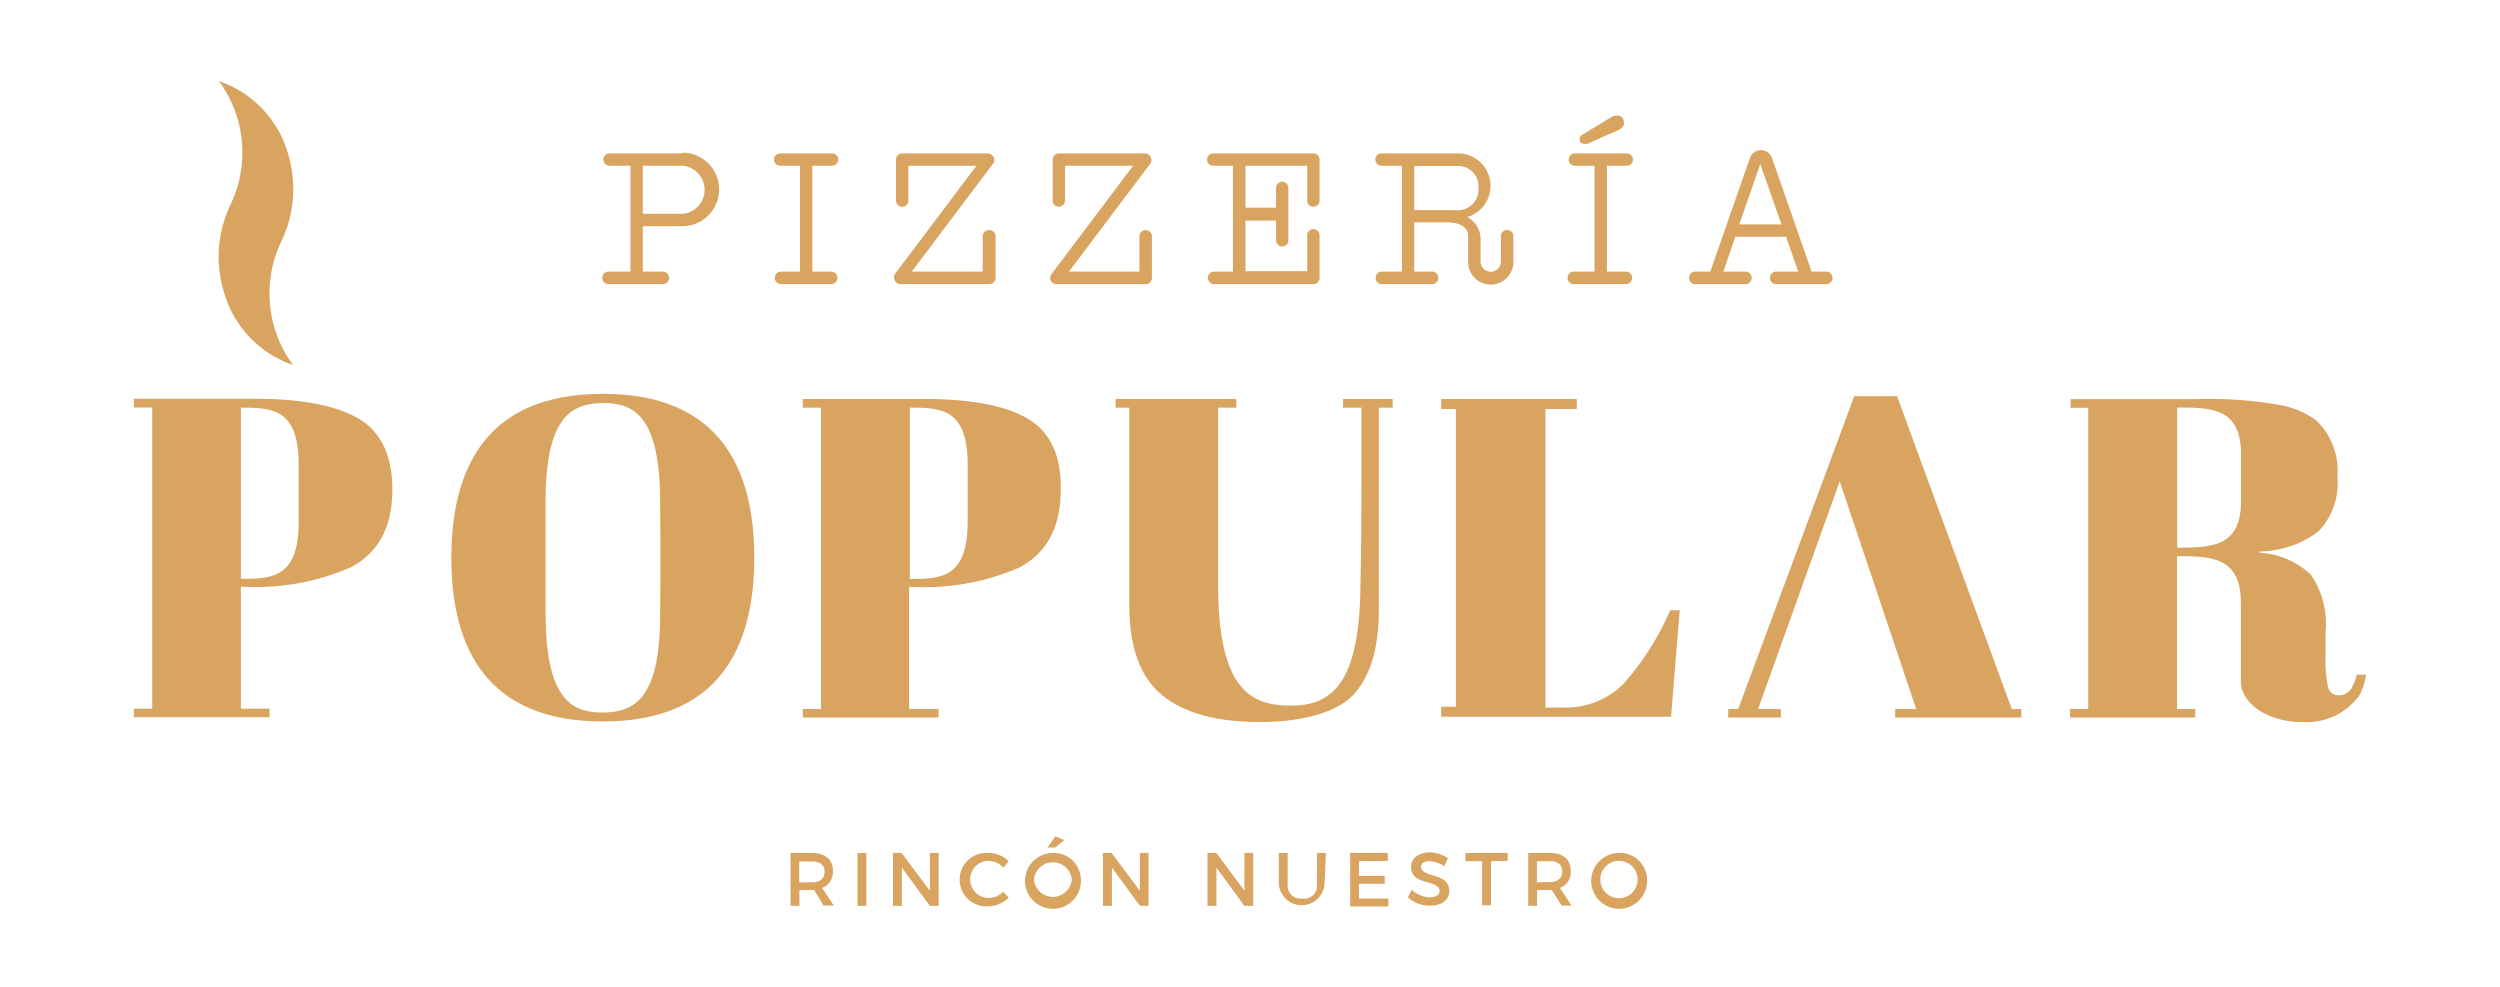 <svg id="Layer_1" data-name="Layer 1" xmlns="http://www.w3.org/2000/svg" viewBox="0 0 170 67.14"><defs><style>.cls-1{fill:#d9a460;}</style></defs><title>logo-pizzeria</title><path class="cls-1" d="M46.4,10.43H41.45a.42.42,0,1,0,0,.84h1.42v7.2H41.45a.43.43,0,1,0,0,.85H45a.43.43,0,1,0,0-.85H43.71V15.38H46.4a2.48,2.48,0,1,0,0-5Zm0,4.11H43.71V11.27H46.4a1.64,1.64,0,0,1,0,3.27Z"/><path class="cls-1" d="M56.58,11.27a.42.42,0,1,0,0-.84H53.05a.42.42,0,0,0,0,.84H54.4v7.2H53.05a.43.43,0,0,0,0,.85h3.53a.43.43,0,0,0,0-.85H55.24v-7.2Z"/><path class="cls-1" d="M110.43,8.39c0,.2-.17.37-.5.51l-2,.88a.39.39,0,0,1-.18,0c-.23,0-.33-.1-.33-.31s.1-.26.31-.39L109.51,8a.81.81,0,0,1,.42-.14C110.26,7.85,110.43,8,110.43,8.39Z"/><path class="cls-1" d="M110.62,11.27a.42.42,0,1,0,0-.84h-3.53a.42.42,0,1,0,0,.84h1.34v7.2h-1.34a.43.43,0,1,0,0,.85h3.53a.43.43,0,0,0,0-.85h-1.35v-7.2Z"/><path class="cls-1" d="M124.27,18.47h-1.08l-2.7-7.74a.79.79,0,0,0-.73-.52.8.8,0,0,0-.76.52l-2.7,7.74h-1.08a.43.43,0,0,0,0,.85h3.53a.43.43,0,0,0,0-.85h-1.56L118,16.1h3.45l.83,2.37h-1.56a.43.43,0,0,0,0,.85h3.53a.43.43,0,0,0,0-.85Zm-6-3.21,1.43-4.1,1.44,4.1Z"/><path class="cls-1" d="M89.31,10.43H82.5a.42.42,0,0,0,0,.84h1.34v7.2H82.5a.43.43,0,0,0,0,.85h6.81a.42.42,0,0,0,.42-.42V16a.42.42,0,0,0-.42-.42.41.41,0,0,0-.42.42v2.44h-4.2V15h2.08v1.34a.42.42,0,0,0,.84,0V12.78a.42.42,0,0,0-.84,0v1.34H84.69V11.27h4.2v2.37a.42.42,0,0,0,.42.42.42.42,0,0,0,.42-.42V10.85A.42.42,0,0,0,89.31,10.43Z"/><path class="cls-1" d="M77.9,15.65a.42.42,0,0,0-.42.42v2.4H72.69l5.55-7.37a.41.41,0,0,0,0-.44.43.43,0,0,0-.38-.23H72a.42.42,0,0,0-.42.42v2.79a.42.42,0,0,0,.42.42.42.42,0,0,0,.42-.42V11.27h4.63l-5.55,7.37a.42.42,0,0,0-.05.44.43.43,0,0,0,.38.24H77.9a.42.42,0,0,0,.43-.42V16.07A.42.42,0,0,0,77.9,15.65Z"/><path class="cls-1" d="M67.24,15.65a.42.42,0,0,0-.42.42v2.4H62l5.55-7.37a.41.41,0,0,0,0-.44.43.43,0,0,0-.38-.23H61.35a.42.42,0,0,0-.42.42v2.79a.42.42,0,1,0,.84,0V11.27H66.4l-5.55,7.37a.41.41,0,0,0,0,.44.4.4,0,0,0,.37.24h6.06a.42.42,0,0,0,.42-.42V16.07A.42.42,0,0,0,67.24,15.65Z"/><path class="cls-1" d="M99.83,17.81a1.54,1.54,0,0,0,3.08,0V16a.43.43,0,0,0-.85,0v1.79a.69.69,0,1,1-1.38,0V16.38a1.71,1.71,0,0,0-.91-1.62,2.21,2.21,0,0,0-.65-4.33H93.94a.42.42,0,0,0,0,.84h1.39v7.2H93.91a.43.43,0,0,0,0,.85h3.53a.43.43,0,0,0,0-.85H96.17V15.12h2.18c1,0,1.48.39,1.48.87Zm-1.1-3.52H96.17v-3h3a1.37,1.37,0,0,1,1.37,1.37v.22a1.41,1.41,0,0,1-1.42,1.42Z"/><path class="cls-1" d="M55.36,60.52h-1V61.6h-.6V58H55.2c.91,0,1.44.44,1.44,1.22a1.15,1.15,0,0,1-.74,1.16l.8,1.2H56ZM55.2,60c.55,0,.87-.24.87-.72s-.32-.7-.87-.7h-.85V60Z"/><path class="cls-1" d="M58.31,61.6V58h.6V61.6Z"/><path class="cls-1" d="M63.23,61.6,61.33,59V61.6h-.61V58h.59l1.92,2.57V58h.6V61.6Z"/><path class="cls-1" d="M68.59,58.56l-.36.44a1.4,1.4,0,0,0-1-.46,1.26,1.26,0,1,0,0,2.52,1.47,1.47,0,0,0,1-.42l.36.4a2,2,0,0,1-1.38.59,1.82,1.82,0,1,1,0-3.63A2,2,0,0,1,68.59,58.56Z"/><path class="cls-1" d="M73.5,59.81A1.9,1.9,0,1,1,71.6,58,1.84,1.84,0,0,1,73.5,59.81Zm-3.19,0a1.29,1.29,0,0,0,2.57,0,1.29,1.29,0,0,0-2.57,0Zm1.44-2.18h-.52l.54-.76.6.26Z"/><path class="cls-1" d="M77.52,61.6,75.61,59V61.6H75V58h.59l1.92,2.57V58h.59V61.6Z"/><path class="cls-1" d="M84.62,61.6,82.72,59V61.6h-.61V58h.6l1.91,2.57V58h.6V61.6Z"/><path class="cls-1" d="M90.07,60.12a1.56,1.56,0,0,1-3.11,0V58h.6v2.1a.89.89,0,0,0,1,1,.88.88,0,0,0,1-1V58h.6Z"/><path class="cls-1" d="M92.41,58.56v1h1.75v.54H92.41v1h2v.54H91.81V58h2.56v.54Z"/><path class="cls-1" d="M98.46,58.36l-.25.54a2.12,2.12,0,0,0-1-.34c-.35,0-.58.14-.58.37,0,.79,1.93.37,1.92,1.66,0,.64-.56,1-1.35,1a2.19,2.19,0,0,1-1.46-.57l.26-.52a1.88,1.88,0,0,0,1.22.52c.41,0,.67-.16.67-.43,0-.8-1.94-.35-1.94-1.63,0-.61.53-1,1.31-1A2.33,2.33,0,0,1,98.46,58.36Z"/><path class="cls-1" d="M101.39,58.56v3h-.61v-3H99.65V58h2.87v.54Z"/><path class="cls-1" d="M105.52,60.52h-1V61.6h-.6V58h1.45c.92,0,1.44.44,1.44,1.22a1.13,1.13,0,0,1-.74,1.16l.8,1.2h-.68Zm-.16-.54c.55,0,.87-.24.87-.72s-.32-.7-.87-.7h-.85V60Z"/><path class="cls-1" d="M112,59.81a1.9,1.9,0,1,1-1.9-1.81A1.84,1.84,0,0,1,112,59.81Zm-3.18,0a1.28,1.28,0,0,0,1.29,1.27,1.27,1.27,0,1,0-1.29-1.27Z"/><path class="cls-1" d="M98,27.13h9.22v.68h-2.13v20.3h1.11a5.57,5.57,0,0,0,4.2-1.61,19,19,0,0,0,3.17-5h.65l-.59,7.24H98v-.68h1V27.81H98Z"/><path class="cls-1" d="M119.55,48.21h1.55v.58h-3.58v-.58h.68l7.89-21.27H129l7.8,21.27h.65v.58h-8.58v-.58h1.43l-5.2-15.48Z"/><path class="cls-1" d="M92.58,33V27.72H91.33v-.59H94.7v.59h-.94V41.49c0,2.56-.56,4.47-1.7,5.72s-3.52,1.89-6.4,1.89-5.08-.59-6.59-1.79-2.28-3.25-2.28-6.16V27.72h-.93v-.59h8.21v.59H82.83v5.35l0,6.66c0,7,2.13,8.2,4.74,8.25h.2c2.62,0,4.72-1.25,4.74-8.3h0C92.57,38.12,92.58,33,92.58,33Z"/><path class="cls-1" d="M69.89,28.47q-2.3-1.34-7-1.34H54.59v.59h1.24V48.21H54.59v.58h9.23v-.58h-2v-8.3h.25a16.18,16.18,0,0,0,7.27-1.33c1.86-1,2.79-2.74,2.79-5.29C72.18,31,71.41,29.37,69.89,28.47Zm-4.09,7c0,3.81-1.76,3.9-3.93,3.9V27.72c2.17,0,3.93.09,3.93,3.9Z"/><path class="cls-1" d="M51.29,37.92h0c0-6.15-2.42-11.14-10.3-11.14h0c-7.88,0-10.29,5-10.3,11.14h0c0,6.15,2.42,11.14,10.3,11.14h0c7.88,0,10.3-5,10.3-11.14h0Zm-6.4,3.85h0c0,5.67-1.7,6.64-3.81,6.68h-.16c-2.11,0-3.79-1-3.82-6.64v-7.7c0-5.69,1.71-6.66,3.82-6.7h.16c2.1,0,3.79,1,3.81,6.66h0C44.91,35.33,44.91,40.51,44.89,41.77Z"/><path class="cls-1" d="M160.26,45.88a3.52,3.52,0,0,1-.34.89,1,1,0,0,1-.88.51.71.71,0,0,1-.73-.56,8.53,8.53,0,0,1-.17-2.17V42.91a5.85,5.85,0,0,0-1-3.83,5.47,5.47,0,0,0-3.5-1.49V37.5a6.81,6.81,0,0,0,4-1.35,4.74,4.74,0,0,0,1.3-3.76,4.67,4.67,0,0,0-1.48-3.84,6.05,6.05,0,0,0-2.37-1,27.65,27.65,0,0,0-5.71-.41h-8.58v.59H142V48.21h-1.24v.58h8.52v-.58h-1.24v-.85h0V37.82c2.4,0,4.34.08,4.34,3.2v5.37c.06,1.5,1.88,2.7,4.12,2.71h.16a4.4,4.4,0,0,0,3.81-1.86,4.61,4.61,0,0,0,.42-1.36Zm-7.87-11.83c0,3.12-1.94,3.19-4.34,3.19V27.71c2.4,0,4.34.07,4.34,3.19Z"/><path class="cls-1" d="M24.39,28.47q-2.3-1.35-7-1.35H9.1v.59h1.25V48.19H9.1v.58h9.23v-.58H16.38V39.9h.24a16.14,16.14,0,0,0,7.27-1.34c1.86-1,2.79-2.73,2.79-5.28C26.68,31,25.91,29.36,24.39,28.47Zm-4.08,7c0,3.8-1.76,3.89-3.93,3.89V27.72c2.17,0,3.93.09,3.93,3.89Z"/><path class="cls-1" d="M19.07,16.54c.05-.09.09-.19.14-.29a8.25,8.25,0,0,0,.73-3.4,8.45,8.45,0,0,0-.41-2.58,7.34,7.34,0,0,0-4.65-4.76,8.18,8.18,0,0,1,.86,8.26,2.55,2.55,0,0,1-.13.29,8.19,8.19,0,0,0-.32,6,7.32,7.32,0,0,0,4.64,4.76,8.08,8.08,0,0,1-1.6-4.87A8.17,8.17,0,0,1,19.07,16.54Z"/></svg>